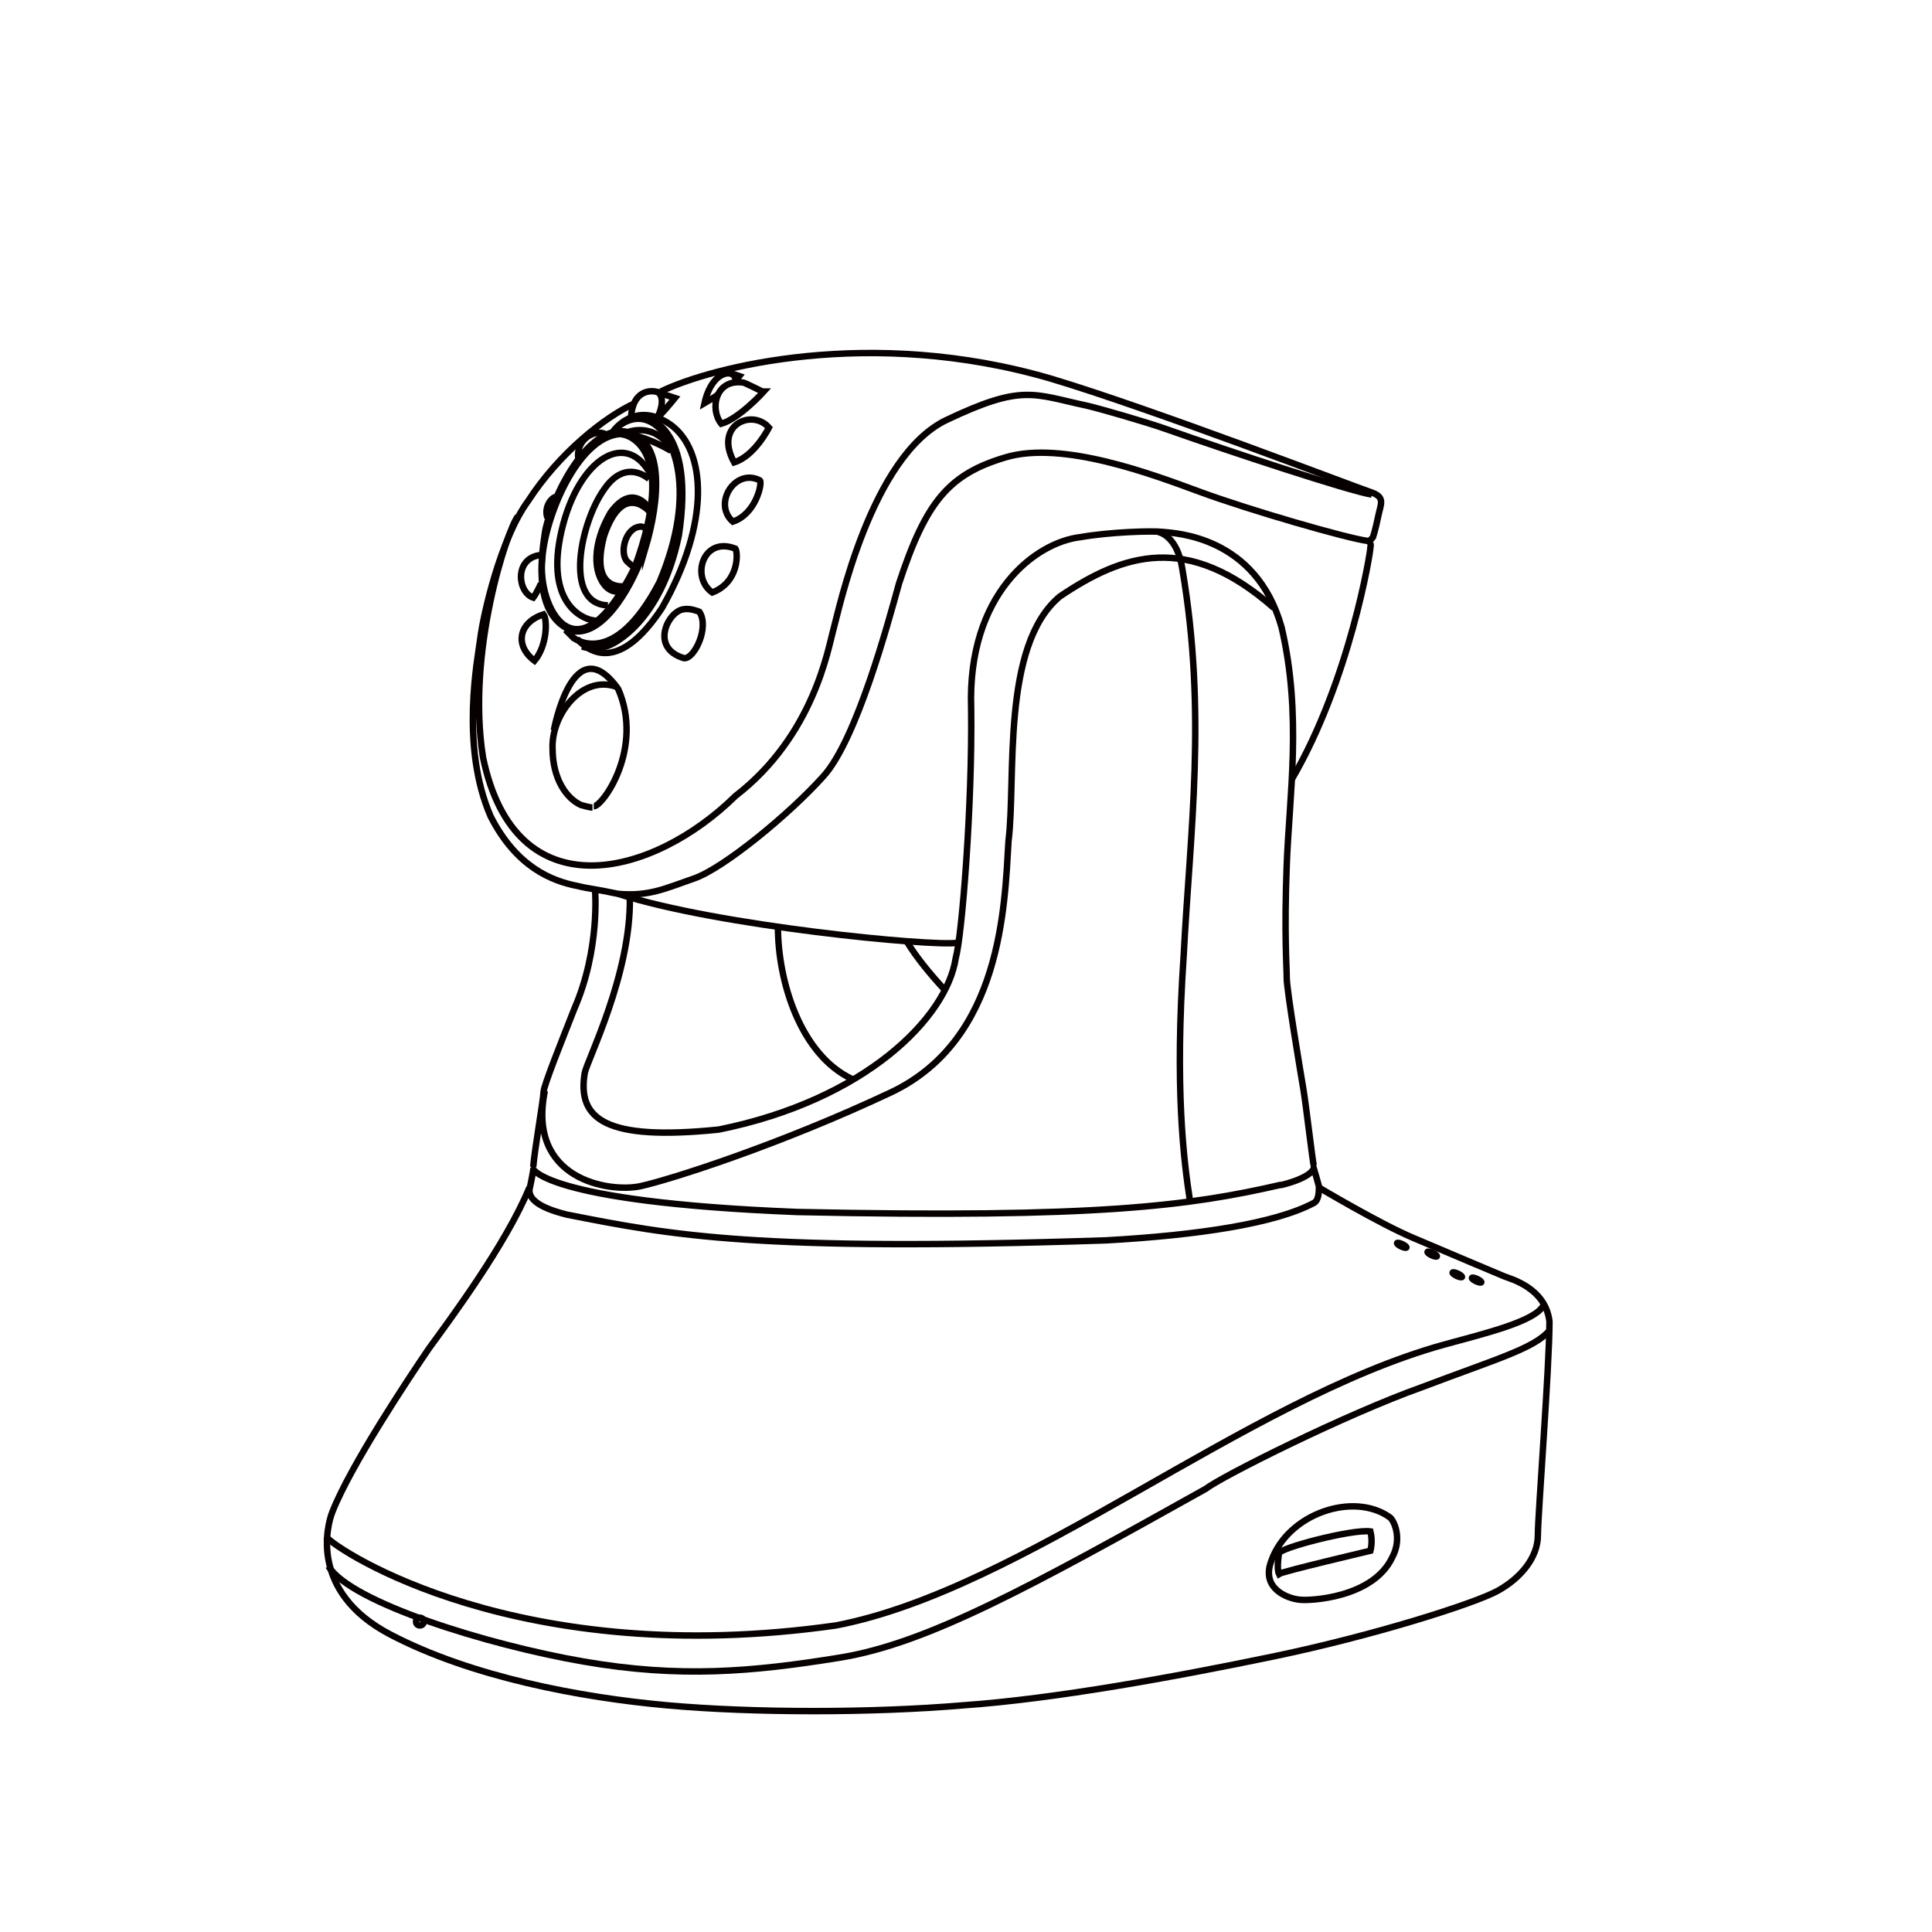 <?xml version="1.0" encoding="UTF-8"?>
<svg id="Layer_1" xmlns="http://www.w3.org/2000/svg" version="1.1" viewBox="0 0 150 150">
  <!-- Generator: Adobe Illustrator 29.3.0, SVG Export Plug-In . SVG Version: 2.1.0 Build 146)  -->
  <defs>
    <style>
      .st0 {
        fill: none;
        stroke: #060000;
        stroke-miterlimit: 10;
        stroke-width: .5px;
      }
    </style>
  </defs>
  <path class="st0" d="M51.3,30.4c3.9-1.9,16.3-5.1,30.3-1,7.7,2.3,23.6,8.4,24.8,8.8s.8.9.6,1.9-.4,1.6-.4,1.6c0,0-.2.3-.4.3-1.6-.2-9.2-2.4-13-3.8-3.8-1.4-10.7-4-15.1-2.7-4.4,1.3-6.2,3.4-8.3,9.8-.8,2.9-3.3,12.2-5.9,15-2.6,2.9-7.7,7.1-10,7.9-2.3.8-3.5,1.4-5.9,1.2-1.9-.4-2.3-.4-3.1-.6-2.1-.4-4.8-1.5-6.8-5.4-2.4-5.5-1-12.3-.8-13.9.2-1.6,1.5-7.6,3.7-10.6,2.4-3.7,5.9-6.5,8.3-7.6"/>
  <path class="st0" d="M40.2,40.1c-.8,1-4,10.5-2.7,18.7,2.5,12.1,13.2,9.3,19.6,3,6.1-4.7,7.2-11.5,7.6-12.9.4-1.4,2.9-13.5,8.8-16.3s6.7-2,10.9-1.1c.9.2,4.7,1.3,6.1,1.8,5.1,1.8,14.2,4.8,16,5.1"/>
  <path class="st0" d="M50.1,42.6c1.1-3.7,1.6-8.6-1.6-9.1-3.2-.4-5.9,5.8-6.2,7.9-.3,2-.9,6.5,2.2,7.6,2.5.4,4.8-3.9,5.6-6.5Z"/>
  <path class="st0" d="M106.2,42s.3.1.2.5c0,.4-1.6,10.3-6.1,18"/>
  <path class="st0" d="M74.3,73.2c-1.9.3-18.6-1.3-26.3-3.8"/>
  <path class="st0" d="M102,90.5c-.1-.4-.6-4.7-.8-5.9s-1.3-7.7-1.3-8.7-.2-3.3,0-8.7c.2-5.4,1.2-11.7-.4-18.5-2-7.1-8.3-7.3-9.2-7.4s-4.1,0-6.4.4c-3.5.4-8.8,4.4-8.5,13.3.1,7.4-.7,17.6-1.2,19.4-.7,4.6-7,11-18.4,13.3-8.8.9-11-.8-10.4-4.4.2-1,3.6-7.7,3.5-13.6"/>
  <path class="st0" d="M46.2,69.1s.4,4.6-1.6,9.2c-.9,2.3-2.4,6-2.4,6.5s-.7,4.5-.8,5.8"/>
  <path class="st0" d="M60.4,72c0,4.1,1.7,9.9,5.8,11.8"/>
  <path class="st0" d="M99.5,92c2.4-.6,2.5-1.3,2.5-1.3,0,0,.3,1,.4,1.4,0,.4,0,1.1-.4,1.3-3,1.6-9,2.5-16.1,2.9-27.2.9-33.8-.4-41.9-2-2.4-.6-2.9-1.3-2.9-1.9,0,0,.3-1.4.3-1.6s.4,2.5,20.5,3.3c23.4.5,30.5-.5,37.5-2.1Z"/>
  <path class="st0" d="M102.4,92.2s4.7,2.8,7.3,3.9c2.6,1.1,6.6,2.8,7.1,3s3.2.9,3.5,3.5c0,3.5-.9,15-.9,16.6,0,1.7-1.3,3.3-3.1,4.3-1.8,1-9.7,3.5-17.4,5.1-7.7,1.6-17,3.3-24.1,3.8-7.1.6-16.3.6-23,0-6.7-.6-15.2-2.2-21.5-5.5-6.3-3.3-4.9-8.5-4.5-9.5,1.4-3.6,6-10.5,7.5-12.7,1.6-2.2,6-8.1,7.8-12.5"/>
  <path class="st0" d="M120.3,103.3c-1.2,1.4-4.1,2.2-9.9,4.4-5.9,2.1-15.5,6.9-16.8,7.9-13.6,7.6-21.6,12-28.4,13.1-6.8,1.1-12.4,1.6-19.9.3-7.5-1.3-18.1-4.6-19.8-7.4"/>
  <path class="st0" d="M99.3,120.6c0-.4,5.7-1.9,7.1-1.7.2.8,0,1.5,0,1.5,0,0-6.8,1.6-7.1,1.8-.2-.4,0-1.6,0-1.6Z"/>
  <ellipse class="st0" cx="32.6" cy="125.9" rx=".3" ry=".3"/>
  <path class="st0" d="M107.9,117.8c-2.8-2-7.9-.3-9.2,3.4-.8,2.1,1.2,2.9,2.2,3,.7.1,5.7-.1,7.2-3.3.8-1.5.1-2.9-.2-3.1Z"/>
  <path class="st0" d="M89.9,41.3s1.5.2,1.9,2.9c1.9,11.2.6,20.3.1,30-.7,10.3,0,15.9.5,19.1"/>
  <path class="st0" d="M48.1,33.7c.8,0,4.5,1.2,1.2,10.3-4.6,9.3-7.6,3-7.2-.6.2-3.2,2.7-9.4,6-9.7Z"/>
  <path class="st0" d="M70.4,73.1c.8,1.3,1.8,2.5,2.9,3.7"/>
  <path class="st0" d="M25.3,119.3c.9,1.1,15,10.4,39.6,6.9,14.6-2.8,31.7-17.5,47.2-21.8,3.3-.9,7-1.8,7.7-3"/>
  <path class="st0" d="M50.6,37c-1.9-3.8-5.7-1.4-7,4.2-1.3,5.6,1.6,7,2.8,7"/>
  <path class="st0" d="M50.5,39.8s-2.1-2.6-3.6,1.8c-1.2,4.5,1.7,3.9,1.7,3.9"/>
  <path class="st0" d="M50.2,41.1s-.3-.3-.6-.2c-1.1.2-1.5,2.1-.9,2.7.3.3.5.4.5.4"/>
  <path class="st0" d="M50.4,37.2s-1.8-1.7-3.5.8c-1.8,2.5-3.2,8.9.3,9"/>
  <path class="st0" d="M50.5,39.6s-1.3-2.3-3.1.2c-1.4,2.4-1.4,4.7-.3,5.8.7.6,1.2.2,1.2.2"/>
  <path class="st0" d="M42.2,47.7c-1.9.6-2.3,2.4-.7,3.6,1-1.2,1-3.2.7-3.6Z"/>
  <path class="st0" d="M54.3,47.5s-.7-.3-1.2-.2c-1.2.1-2.7,3,0,3.8.8.1,2-2.4,1.2-3.6Z"/>
  <path class="st0" d="M57.1,42.6c-2.5-1-3.5,2.2-1.8,3.4,2.1-.8,2-3.1,1.8-3.4Z"/>
  <path class="st0" d="M59,37.3c-1.9-1-3.7,1.8-2.1,3.2,1.8-.6,2.3-3,2.1-3.2Z"/>
  <path class="st0" d="M59.7,33.2c-1.3-1.5-4.3-.2-2.7,2.7,1.6-.5,2.7-2.7,2.7-2.7Z"/>
  <path class="st0" d="M59.2,30.4s-1.4-.7-1.5-.7c-2.2-.3-2.6,2.1-1.7,3.2,1.4-.4,3.3-2.5,3.3-2.5Z"/>
  <polyline class="st0" points="56.8 29 57.4 29.2 57 29.7"/>
  <path class="st0" d="M55.8,30.6s-.4.3-1.1.7c.6-2.7,2.5-2.7,2.4-1.7"/>
  <path class="st0" d="M51,30.4s.8.3.1,1.9c0,.2,1.3-1.4,1.3-1.4l-1.5-.5s-1.7-.4-1.9,1.9"/>
  <path class="st0" d="M44.6,49.6c-.3-.3-.6-.6-.7-.7"/>
  <path class="st0" d="M47.6,33.5s1.7-2.5,4.5-.5c2.7,2,3.1,7.5-.7,14.2-3.3,5-5.6,3.5-6.6,2.4"/>
  <path class="st0" d="M47.7,33.4s1.3-1.5,2.9-.6c1.7.9,3.6,5.3.6,12.4-3.6,6.9-6.7,4.3-6.7,4.3"/>
  <path class="st0" d="M49.7,32.3c.6,0,4.3.9,3,9.3-1.4,6.7-5.1,8.5-5.7,8.6-1,.3-1.8,0-1.8,0"/>
  <path class="st0" d="M52.1,35c-1.2-.7-2.7-1.3-4-1.4"/>
  <path class="st0" d="M48.6,33.6s2.2-1,3.6,1.4"/>
  <path class="st0" d="M43,56.7s1.5-8.1,5-3.2c2,4.6-1.2,9.1-1.9,9.1"/>
  <path class="st0" d="M47.8,53.3c-2.7-.9-5,2.3-4.9,4.8,0,2.4,1.1,3.9,2.2,4.4.7.2.9.2.9.2"/>
  <path class="st0" d="M41.9,43.1c-2,.3-1.7,2.9-.5,3.3.3-.4.6-1.1.6-1.1"/>
  <path class="st0" d="M43.1,38.6c-.2,0-.9.7-.6,1.6"/>
  <path class="st0" d="M47,33.7c-.8-.4-2.3.4-2.1,1.9"/>
  <ellipse class="st0" cx="113.1" cy="98.9" rx=".1" ry=".4" transform="translate(-24.5 159.2) rotate(-64.8)"/>
  <ellipse class="st0" cx="114.6" cy="99.3" rx=".1" ry=".4" transform="translate(-24 160.8) rotate(-64.8)"/>
  <ellipse class="st0" cx="111.2" cy="97.2" rx=".1" ry=".4" transform="translate(-24.1 156.6) rotate(-64.8)"/>
  <ellipse class="st0" cx="108.8" cy="96.6" rx=".1" ry=".4" transform="translate(-24.9 154) rotate(-64.8)"/>
  <path class="st0" d="M98.9,47.2c-6.7-5.9-11.7-4.2-16.6-.9-4.6,3.8-3.4,14.2-4,19-.3,5-.5,15.4-9.1,19.5-8.7,4.1-17.2,6.8-19.5,7.3-2.4.5-8.8-.5-7.4-7.4"/>
</svg>